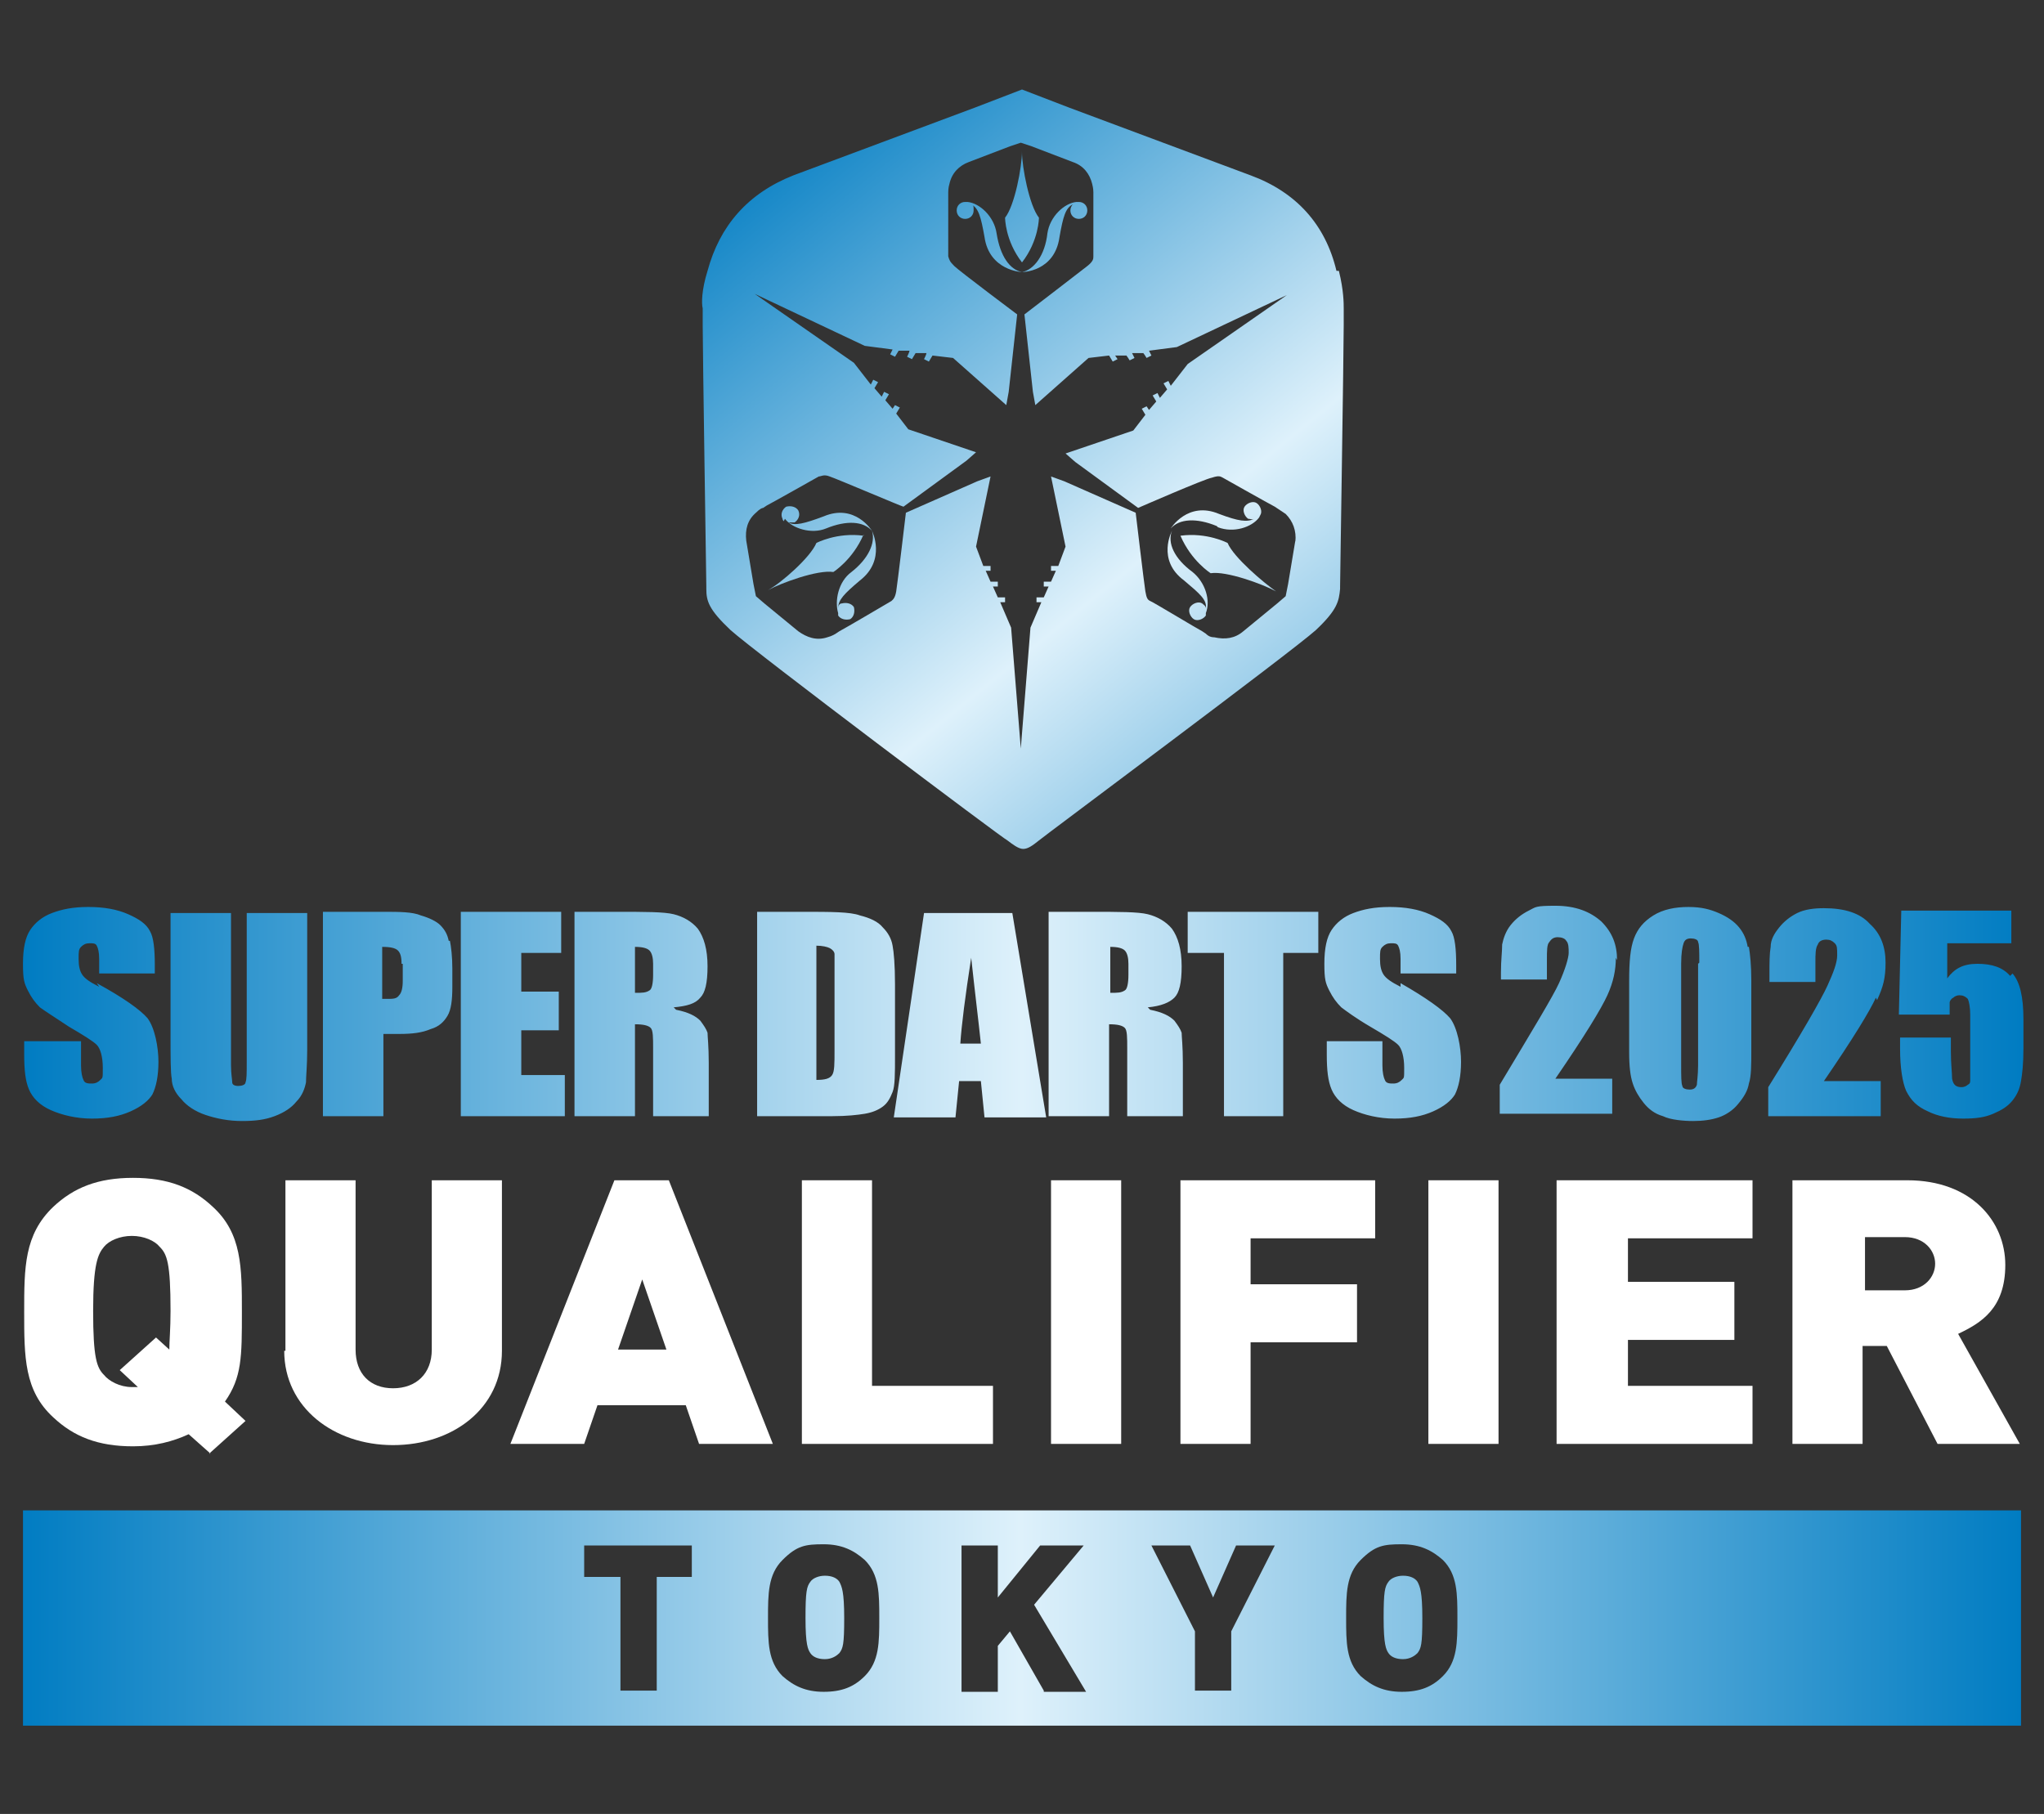 <?xml version="1.0" encoding="UTF-8"?>
<svg id="_レイヤー_1" data-name=" レイヤー 1" xmlns="http://www.w3.org/2000/svg" width="169" height="150" version="1.1" xmlns:xlink="http://www.w3.org/1999/xlink" viewBox="0 0 169 150">
  <rect x="0" y="0" width="169" height="150" fill="#333333" stroke="none"/>
  <defs>
    <style>
      .cls-1 {
        fill: url(#_名称未設定グラデーション_1106-8);
      }

      .cls-1, .cls-2, .cls-3, .cls-4, .cls-5, .cls-6, .cls-7, .cls-8, .cls-9, .cls-10, .cls-11, .cls-12, .cls-13, .cls-14, .cls-15 {
        stroke-width: 0px;
      }

      .cls-2 {
        fill: url(#_名称未設定グラデーション_1106-12);
      }

      .cls-3 {
        fill: url(#_名称未設定グラデーション_1106-6);
      }

      .cls-4 {
        fill: url(#_名称未設定グラデーション_2);
      }

      .cls-4, .cls-5, .cls-7, .cls-13 {
        fill-rule: evenodd;
      }

      .cls-5 {
        fill: url(#_名称未設定グラデーション_1106-3);
      }

      .cls-6 {
        fill: url(#_名称未設定グラデーション_1106-11);
      }

      .cls-7 {
        fill: url(#_名称未設定グラデーション_1106);
      }

      .cls-8 {
        fill: url(#_名称未設定グラデーション_1106-7);
      }

      .cls-9 {
        fill: url(#_名称未設定グラデーション_1106-4);
      }

      .cls-10 {
        fill: url(#_名称未設定グラデーション_1106-9);
      }

      .cls-11 {
        fill: #fff;
      }

      .cls-12 {
        fill: url(#_名称未設定グラデーション_1106-5);
      }

      .cls-13 {
        fill: url(#_名称未設定グラデーション_1106-2);
      }

      .cls-14 {
        fill: url(#_名称未設定グラデーション_1106-13);
      }

      .cls-15 {
        fill: url(#_名称未設定グラデーション_1106-10);
      }
    </style>
    <linearGradient id="_名称未設定グラデーション_1106" data-name="名称未設定グラデーション 1106" x1="1.9" y1="83.8" x2="167.1" y2="83.8" gradientUnits="userSpaceOnUse">
      <stop offset="0" stop-color="#007cc2"/>
      <stop offset=".5" stop-color="#def1fb"/>
      <stop offset="1" stop-color="#007cc2"/>
    </linearGradient>
    <linearGradient id="_名称未設定グラデーション_2" data-name="名称未設定グラデーション 2" x1="1.6" y1="133.8" x2="167.1" y2="133.8" gradientUnits="userSpaceOnUse">
      <stop offset="0" stop-color="#007cc2"/>
      <stop offset=".5" stop-color="#def1fb"/>
      <stop offset="1" stop-color="#007cc2"/>
    </linearGradient>
    <linearGradient id="_名称未設定グラデーション_1106-2" data-name="名称未設定グラデーション 1106" x1="1.6" y1="133.8" x2="167.1" y2="133.8" xlink:href="#_名称未設定グラデーション_1106"/>
    <linearGradient id="_名称未設定グラデーション_1106-3" data-name="名称未設定グラデーション 1106" x1="1.6" y1="133.8" x2="167.1" y2="133.8" xlink:href="#_名称未設定グラデーション_1106"/>
    <linearGradient id="_名称未設定グラデーション_1106-4" data-name="名称未設定グラデーション 1106" x1="63.2" y1="9.2" x2="124.4" y2="84.2" xlink:href="#_名称未設定グラデーション_1106"/>
    <linearGradient id="_名称未設定グラデーション_1106-5" data-name="名称未設定グラデーション 1106" x1="72.2" y1="1.9" x2="133.4" y2="76.9" xlink:href="#_名称未設定グラデーション_1106"/>
    <linearGradient id="_名称未設定グラデーション_1106-6" data-name="名称未設定グラデーション 1106" x1="49.7" y1="20.3" x2="110.9" y2="95.3" xlink:href="#_名称未設定グラデーション_1106"/>
    <linearGradient id="_名称未設定グラデーション_1106-7" data-name="名称未設定グラデーション 1106" x1="72.5" y1="1.7" x2="133.6" y2="76.7" xlink:href="#_名称未設定グラデーション_1106"/>
    <linearGradient id="_名称未設定グラデーション_1106-8" data-name="名称未設定グラデーション 1106" x1="47.5" y1="22.1" x2="108.6" y2="97.1" xlink:href="#_名称未設定グラデーション_1106"/>
    <linearGradient id="_名称未設定グラデーション_1106-9" data-name="名称未設定グラデーション 1106" x1="49.1" y1="20.8" x2="110.3" y2="95.8" xlink:href="#_名称未設定グラデーション_1106"/>
    <linearGradient id="_名称未設定グラデーション_1106-10" data-name="名称未設定グラデーション 1106" x1="65.2" y1="7.7" x2="126.4" y2="82.6" xlink:href="#_名称未設定グラデーション_1106"/>
    <linearGradient id="_名称未設定グラデーション_1106-11" data-name="名称未設定グラデーション 1106" x1="69.4" y1="4.2" x2="130.6" y2="79.2" xlink:href="#_名称未設定グラデーション_1106"/>
    <linearGradient id="_名称未設定グラデーション_1106-12" data-name="名称未設定グラデーション 1106" x1="69.1" y1="4.4" x2="130.3" y2="79.4" xlink:href="#_名称未設定グラデーション_1106"/>
    <linearGradient id="_名称未設定グラデーション_1106-13" data-name="名称未設定グラデーション 1106" x1="67.9" y1="5.5" x2="129" y2="80.5" xlink:href="#_名称未設定グラデーション_1106"/>
  </defs>
  <g>
    <path class="cls-11" d="M17.4,120.2l-1.8-1.6c-1.3.6-2.8,1-4.6,1-2.9,0-4.9-.8-6.6-2.4-2.4-2.2-2.4-5-2.4-8.7s0-6.4,2.4-8.7c1.7-1.6,3.7-2.4,6.6-2.4s4.9.8,6.6,2.4c2.4,2.2,2.4,5,2.4,8.7s0,5.4-1.4,7.4l1.7,1.6-3,2.7ZM11.4,114.7l-1.5-1.4,3-2.7,1.1,1c0-.7.1-1.7.1-3.2,0-4-.3-4.7-.9-5.3-.4-.5-1.3-.9-2.3-.9s-1.9.4-2.3.9c-.5.6-.9,1.4-.9,5.3s.3,4.7.9,5.3c.4.5,1.3,1,2.3,1s.3,0,.5,0Z"/>
    <path class="cls-11" d="M23.6,111.7v-14.1h5.8v14c0,2,1.2,3.2,3.1,3.2s3.2-1.2,3.2-3.2v-14h5.8v14.1c0,4.8-4.1,7.8-9,7.8s-9-3.1-9-7.8Z"/>
    <path class="cls-11" d="M50.8,97.6h4.5l8.6,21.8h-6.1l-1.1-3.2h-7.3l-1.1,3.2h-6.1l8.6-21.8ZM55.1,111.6l-2-5.8-2,5.8h4.1Z"/>
    <path class="cls-11" d="M66.3,97.6h5.8v17h10v4.8h-15.8v-21.8Z"/>
    <path class="cls-11" d="M86.9,97.6h5.8v21.8h-5.8v-21.8Z"/>
    <path class="cls-11" d="M97.5,97.6h16.2v4.8h-10.3v3.8h8.8v4.8h-8.8v8.4h-5.8v-21.8Z"/>
    <path class="cls-11" d="M118.1,97.6h5.8v21.8h-5.8v-21.8Z"/>
    <path class="cls-11" d="M128.7,97.6h16.2v4.8h-10.3v3.6h8.8v4.8h-8.8v3.8h10.3v4.8h-16.2v-21.8Z"/>
    <path class="cls-11" d="M148.3,97.6h9.4c5.3,0,8.1,3.4,8.1,7s-2,4.8-3.9,5.7l5.1,9.1h-6.8l-4.2-8.1h-2v8.1h-5.8v-21.8ZM157.5,106.7c1.6,0,2.5-1.1,2.5-2.2s-.9-2.2-2.5-2.2h-3.3v4.4h3.3Z"/>
  </g>
  <path class="cls-7" d="M155.1,82.5c-.5,1.1-1.9,3.4-4.3,6.9h4.7v2.9h-9.3v-2.4c2.8-4.5,4.4-7.3,4.9-8.4.5-1.1.8-1.9.8-2.5s0-.8-.2-1c-.2-.2-.4-.3-.7-.3s-.6.1-.7.4c-.2.3-.2.8-.2,1.5v1.6h-3.8v-.6c0-1,0-1.7.1-2.3,0-.6.3-1.1.7-1.6.4-.5.9-.9,1.5-1.2.6-.3,1.4-.4,2.2-.4,1.7,0,3,.4,3.8,1.3.9.8,1.3,1.9,1.3,3.2s-.2,2-.7,3.1ZM166.2,80.7c-.6-.7-1.5-1-2.7-1s-1.9.4-2.5,1.2v-2.9h5.3v-2.7h-9.1l-.2,8.6h4.2c0-.5,0-.8,0-1,0-.1.1-.3.3-.4.1-.1.3-.2.5-.2.3,0,.5.1.7.3.1.2.2.7.2,1.3v3.4c0,1.2,0,1.9,0,2,0,.2,0,.3-.2.4-.1.1-.3.2-.5.2-.5,0-.7-.2-.8-.7,0-.5-.1-1.2-.1-2.3v-1.1h-4.2v.9c0,1.6.2,2.8.5,3.5.4.8.9,1.3,1.8,1.7.8.4,1.8.6,2.9.6s1.8-.1,2.5-.4c.7-.3,1.2-.6,1.6-1.1.4-.5.6-1,.7-1.6.1-.6.2-1.4.2-2.7v-2.4c0-1.9-.3-3.1-.9-3.8ZM133.7,79.4c0-1.3-.4-2.3-1.3-3.2-.9-.8-2.1-1.3-3.8-1.3s-1.6.1-2.2.4-1.1.7-1.5,1.2c-.4.5-.6,1.1-.7,1.6,0,.6-.1,1.3-.1,2.3v.6h3.8v-1.6c0-.8,0-1.3.2-1.5.2-.3.4-.4.7-.4s.6.1.7.3c.2.2.2.6.2,1s-.3,1.4-.8,2.5c-.5,1.1-2.2,3.9-4.9,8.4v2.4s9.3,0,9.3,0v-2.9h-4.7c2.4-3.5,3.8-5.8,4.3-6.9.5-1.1.7-2.1.7-3.1ZM144.6,78.3c.1.6.2,1.5.2,2.8v5.7c0,1.3,0,2.2-.2,2.8-.1.6-.4,1.1-.9,1.7-.4.5-1,.9-1.6,1.1-.6.2-1.3.3-2.1.3s-1.9-.1-2.5-.4c-.7-.2-1.2-.6-1.6-1.1-.4-.5-.7-1-.9-1.6-.2-.6-.3-1.4-.3-2.6v-5.9c0-1.6.1-2.7.4-3.5.3-.8.8-1.4,1.6-1.9.8-.5,1.8-.7,2.9-.7s1.8.2,2.5.5c.7.3,1.3.7,1.7,1.2.4.5.6,1,.7,1.6ZM140.5,79.6c0-.9,0-1.5-.1-1.7,0-.2-.3-.3-.6-.3s-.5.1-.6.4-.2.8-.2,1.7v8.3c0,1,0,1.6.1,1.8,0,.2.3.3.6.3s.5-.1.6-.4c0-.2.1-.8.1-1.6v-8.4ZM37.2,77.8c.1.5.2,1.3.2,2.3v1.5c0,1.1-.1,1.9-.4,2.4-.3.5-.7.9-1.4,1.1-.7.3-1.5.4-2.6.4h-1.3v6.8h-5v-16.9h5c1.3,0,2.4,0,3.1.3.7.2,1.3.5,1.6.8.4.4.6.8.7,1.3ZM33.2,79.7c0-.6-.1-.9-.3-1.1-.2-.2-.6-.3-1.3-.3v4.3c.1,0,.3,0,.4,0,.5,0,.8,0,1-.3.2-.2.3-.6.3-1.2v-1.4ZM20.4,87.9c0,.8,0,1.4-.1,1.6,0,.2-.3.3-.6.3s-.5-.1-.5-.3c0-.2-.1-.7-.1-1.4v-12.6h-5v10c0,1.9,0,3.2.1,3.7,0,.6.3,1.2.8,1.7.4.5,1.1,1,2,1.3.9.3,1.9.5,3,.5s1.9-.1,2.7-.4c.8-.3,1.4-.7,1.8-1.2.5-.5.7-1.1.8-1.6,0-.5.1-1.4.1-2.7v-11.3h-5v12.4ZM43.1,85.2h3.1v-3.2h-3.1v-3.2h3.3v-3.4h-8.3v16.9h8.6v-3.4h-3.6v-3.7ZM8.2,81.6c-.8-.4-1.2-.7-1.4-1-.2-.3-.3-.7-.3-1.3s0-.8.2-1c.2-.2.4-.3.7-.3s.5,0,.6.2c.1.2.2.5.2,1.1v1.2h4.6v-.7c0-1.3-.1-2.3-.4-2.8-.3-.6-.9-1-1.8-1.4-.9-.4-2-.6-3.3-.6s-2.2.2-3,.5c-.8.3-1.4.8-1.8,1.4-.4.6-.6,1.5-.6,2.8s.1,1.6.4,2.2c.3.6.6,1,1,1.4.4.3,1.2.8,2.4,1.6,1.2.7,2,1.2,2.3,1.5.3.3.5,1,.5,1.9s0,.8-.2,1c-.2.2-.4.3-.7.3s-.6,0-.7-.3c-.1-.2-.2-.6-.2-1.2v-2H2v1.1c0,1.3.1,2.2.4,2.9.3.7.9,1.3,1.8,1.7.9.4,2.1.7,3.4.7s2.3-.2,3.2-.6c.9-.4,1.5-.9,1.8-1.4.3-.6.5-1.5.5-2.7s-.3-2.8-.9-3.6c-.6-.7-2-1.7-4.2-2.9ZM95.1,83.5c1,.2,1.6.5,2,.9.3.4.5.7.6,1,0,.3.1,1.1.1,2.5v4.4h-4.6v-5.6c0-.9,0-1.5-.2-1.7-.2-.2-.6-.3-1.3-.3v7.6h-5v-16.9h3.5c2.3,0,3.9,0,4.7.2.8.2,1.5.6,2,1.2.5.7.8,1.7.8,3.1s-.2,2.2-.6,2.6c-.4.4-1.1.7-2.2.8ZM93.3,79.7c0-.5-.1-.9-.3-1.1-.2-.2-.6-.3-1.2-.3v3.8c.6,0,.9,0,1.2-.2.2-.1.3-.6.3-1.3v-.9ZM98.3,78.8h2.9v13.5h4.9v-13.5h2.9v-3.4h-10.8v3.4ZM55.9,83.5c1,.2,1.6.5,2,.9.3.4.5.7.6,1,0,.3.1,1.1.1,2.5v4.4h-4.6v-5.6c0-.9,0-1.5-.2-1.7-.2-.2-.6-.3-1.3-.3v7.6h-5v-16.9h3.5c2.3,0,3.9,0,4.7.2.8.2,1.5.6,2,1.2.5.7.8,1.7.8,3.1s-.2,2.2-.6,2.6c-.4.5-1.1.7-2.2.8ZM54,79.7c0-.5-.1-.9-.3-1.1-.2-.2-.6-.3-1.2-.3v3.8c.6,0,.9,0,1.2-.2.2-.1.3-.6.3-1.3v-.9ZM115.8,81.6c-.8-.4-1.2-.7-1.4-1-.2-.3-.3-.7-.3-1.3s0-.8.2-1c.2-.2.4-.3.7-.3s.5,0,.6.2c.1.2.2.5.2,1.1v1.2h4.6v-.7c0-1.3-.1-2.3-.4-2.8-.3-.6-.9-1-1.8-1.4-.9-.4-2-.6-3.3-.6s-2.2.2-3,.5c-.8.3-1.4.8-1.8,1.4-.4.6-.6,1.5-.6,2.8s.1,1.6.4,2.2c.3.6.6,1,1,1.4.4.3,1.2.9,2.4,1.6,1.2.7,2,1.2,2.3,1.5.3.3.5,1,.5,1.9s0,.8-.2,1c-.2.2-.4.3-.7.3s-.6,0-.7-.3c-.1-.2-.2-.6-.2-1.2v-2h-4.6v1.1c0,1.3.1,2.2.4,2.9.3.7.9,1.3,1.8,1.7.9.4,2.1.7,3.4.7s2.3-.2,3.2-.6c.9-.4,1.5-.9,1.8-1.4.3-.6.5-1.5.5-2.7s-.3-2.8-.9-3.6c-.6-.7-2-1.7-4.1-2.9ZM73.8,78.2c.1.5.2,1.6.2,3.2v5.9c0,1.5,0,2.5-.2,3-.2.5-.4.9-.8,1.2-.4.3-.9.5-1.5.6-.6.1-1.5.2-2.7.2h-6.2v-16.9h3.7c2.4,0,4,0,4.8.3.8.2,1.5.5,1.9,1,.4.4.7.9.8,1.5ZM69,80.4c0-.8,0-1.3,0-1.5,0-.2-.2-.4-.4-.5-.2-.1-.6-.2-1.1-.2v11.1c.7,0,1.1-.1,1.3-.4.2-.3.2-.9.2-2.1v-6.6ZM83.7,75.5l2.8,16.9h-5.1l-.3-3h-1.8l-.3,3h-5.1l2.5-16.9h7.2ZM81.1,86.3c-.2-1.9-.5-4.3-.8-7.1-.5,3.2-.8,5.6-.9,7.1h1.7Z"/>
  <g>
    <path class="cls-4" d="M116,130.3c-.5,0-1,.2-1.2.5-.3.4-.4.8-.4,3s.2,2.6.4,2.9c.2.3.6.5,1.2.5s1-.3,1.2-.5c.3-.4.4-.7.4-2.9s-.2-2.6-.4-3c-.2-.3-.6-.5-1.2-.5Z"/>
    <path class="cls-13" d="M68.2,130.3c-.5,0-1,.2-1.2.5-.3.4-.4.8-.4,3s.2,2.6.4,2.9c.2.3.6.5,1.2.5s1-.3,1.2-.5c.3-.4.4-.7.4-2.9s-.2-2.6-.4-3c-.2-.3-.6-.5-1.2-.5Z"/>
    <path class="cls-5" d="M1.9,124.9v17.8h165.2v-17.8H1.9ZM57.3,130.4h-3v9.4h-3v-9.4h-3v-2.6h8.9v2.6ZM71.5,138.6c-.9.9-1.9,1.3-3.4,1.3s-2.5-.5-3.4-1.3c-1.2-1.2-1.2-2.8-1.2-4.8s0-3.6,1.2-4.8,1.9-1.3,3.4-1.3,2.5.5,3.4,1.3c1.2,1.2,1.2,2.8,1.2,4.8s0,3.6-1.2,4.8ZM86.3,139.8l-2.8-4.9-1,1.2v3.8h-3v-12.1h3v4.3l3.5-4.3h3.6l-4.1,4.9,4.3,7.2h-3.5ZM101.8,134.9v4.9h-3v-4.9l-3.6-7.1h3.2l1.9,4.3,1.9-4.3h3.2l-3.6,7.1ZM119.3,138.6c-.9.9-1.9,1.3-3.4,1.3s-2.5-.5-3.4-1.3c-1.2-1.2-1.2-2.8-1.2-4.8s0-3.6,1.2-4.8,1.9-1.3,3.4-1.3,2.5.5,3.4,1.3c1.2,1.2,1.2,2.8,1.2,4.8s0,3.6-1.2,4.8Z"/>
  </g>
  <g>
    <path class="cls-9" d="M110.5,22.4h0c-.9-3.8-3.3-6.5-7.1-7.9l-15-5.6-3.9-1.5h0l-3.9,1.5-15,5.6c-3.8,1.5-6.1,4.2-7.1,7.9h0c-.5,1.6-.5,2.7-.4,3.1v1.4c0,2,.3,21.5.3,21.6,0,0,0,.2,0,.2,0,1,.2,1.7,2,3.4,2,1.8,22.6,17.3,22.9,17.4.4.3.9.7,1.3.7h0c.4,0,.8-.3,1.3-.7.2-.2,20.9-15.6,22.9-17.4,1.8-1.7,1.9-2.4,2-3.4,0,0,0-.3,0-.2,0-.2.3-19.6.3-21.6v-1.4c0-.4,0-1.5-.4-3.1ZM107.1,44.7l-.6,3.6-.2,1h0l-.7.6-2.8,2.3c-.7.6-1.5.7-2.4.5h0c-.4,0-.6-.2-.7-.3,0,0-.3-.2-.3-.2-.4-.2-4.2-2.5-4.3-2.5,0,0,0,0,0,0-.2-.1-.3-.2-.4-.8-.1-.6-.8-6.5-.8-6.5,0,0,0,0,0,0l-5.9-2.6-1.1-.4,1.2,5.8-.6,1.6h-.6v.4h.4l-.4.9h-.6v.4h.4l-.4.9h-.6v.4h.4l-.9,2.1-.8,10-.8-10-.9-2.1h.4v-.4h-.6l-.4-.9h.4v-.4h-.6l-.4-.9h.4v-.4h-.6l-.6-1.6,1.2-5.8-1.1.4-5.9,2.6s0,0,0,0c0,0-.7,5.9-.8,6.5-.1.6-.3.7-.4.8,0,0,0,0,0,0,0,0-3.9,2.3-4.3,2.5l-.3.2c0,0-.3.2-.7.3h0c-.9.3-1.7,0-2.4-.5l-2.8-2.3-.7-.6h0l-.2-1-.6-3.6c-.1-.9.1-1.7.8-2.3h0c.3-.3.5-.4.6-.4,0,0,.3-.2.3-.2.4-.2,4.3-2.4,4.3-2.4,0,0,0,0,0,0,.2,0,.4-.2.9,0,.6.2,6,2.5,6.1,2.5,0,0,0,0,0,0l5.2-3.8.8-.7-5.6-1.9-1-1.3.3-.5-.4-.2-.2.3-.6-.7.3-.5-.4-.2-.2.4-.6-.7.3-.5-.4-.2-.2.4-1.4-1.8-8.2-5.7,9.1,4.3,2.3.3-.2.4.4.2.3-.5h.9c0,.1-.2.5-.2.5l.4.2.3-.5h.9c0,.1-.2.5-.2.5l.4.2.3-.5,1.7.2,4.4,3.9.2-1.1.7-6.4s0,0,0,0c0,0-4.8-3.6-5.2-4-.4-.4-.4-.5-.5-.8,0,0,0,0,0,0,0,0,0-4.5,0-5v-.3c0,0,0-.4.1-.7h0c.2-.9.8-1.5,1.6-1.8l3.4-1.3.9-.3h0l.9.3,3.4,1.3c.9.3,1.4,1,1.6,1.8h0c.1.4.1.6.1.7v.3c0,.5,0,4.9,0,5,0,0,0,0,0,0,0,.2,0,.4-.5.8-.5.4-5.2,4-5.2,4,0,0,0,0,0,0l.7,6.4.2,1.1,4.4-3.9,1.7-.2.3.5.4-.2-.2-.3h.9c0-.1.3.4.3.4l.4-.2-.2-.4h.9c0-.1.3.4.3.4l.4-.2-.2-.4,2.3-.3,9.1-4.3-8.2,5.7-1.4,1.8-.2-.4-.4.2.3.5-.6.7-.2-.4-.4.2.3.5-.6.7-.2-.3-.4.2.3.5-1,1.3-5.6,1.9.8.7,5.2,3.8s0,0,0,0c0,0,5.5-2.4,6.1-2.5.6-.2.7-.1.9,0,0,0,0,0,0,0,0,0,3.9,2.2,4.3,2.4,0,0,.3.2.3.2,0,0,.3.2.6.4h0c.6.6.9,1.4.8,2.3Z"/>
    <path class="cls-12" d="M84.5,12.5h0c0,0,0,0,0,0h0c0,1.3-.6,4.5-1.4,5.5,0,0,0,1.9,1.4,3.7h0c1.4-1.8,1.4-3.7,1.4-3.7-.8-1-1.4-4.2-1.4-5.4Z"/>
    <path class="cls-3" d="M64.9,42.9c.6.8,2.2,1.3,3.4.8,1.7-.7,3.1-.6,3.8.2,0,0-1.4-2.3-4-1.2-1.6.6-2.4.8-2.9.5.2,0,.4,0,.5,0,.3-.2.5-.6.3-1-.2-.3-.6-.4-1-.3-.3.2-.5.6-.3,1,0,0,0,.1.1.2Z"/>
    <path class="cls-8" d="M87.6,19.6c.3-1.7.5-2.4,1.1-2.7-.1.1-.2.3-.2.5,0,.4.3.7.7.7s.7-.3.7-.7-.3-.7-.7-.7-.1,0-.2,0c-1,.1-2.2,1.2-2.4,2.6-.2,1.8-1.1,3-2.1,3.2,0,0,2.7,0,3.1-2.9Z"/>
    <path class="cls-1" d="M71.4,44.3h0s0,0,0,0c-2.2-.3-3.9.6-3.9.6-.5,1.2-2.9,3.3-4,3.9h0s0,0,0,0h0c1.1-.6,4.1-1.7,5.4-1.5,0,0,1.6-1,2.5-3.1Z"/>
    <path class="cls-10" d="M70.4,47.3c-1.1.8-1.4,2.4-1.1,3.4,0,0,0,.1,0,.2.2.3.6.4,1,.3.3-.2.4-.6.3-1-.2-.3-.6-.4-1-.3-.2,0-.3.2-.3.4,0-.7.5-1.2,1.8-2.3,2.2-1.7,1-4.1,1-4.1.3,1-.3,2.3-1.7,3.4Z"/>
    <path class="cls-15" d="M98.6,47.3c-1.5-1.1-2.1-2.4-1.7-3.4,0,0-1.3,2.4,1,4.1,1.3,1.1,1.9,1.6,1.8,2.3,0-.2-.2-.3-.3-.4-.3-.2-.8,0-1,.3-.2.3,0,.8.3,1,.3.2.8,0,1-.3,0,0,0-.1,0-.2.4-1,0-2.5-1.1-3.4Z"/>
    <path class="cls-6" d="M82.4,19.3c-.2-1.4-1.4-2.5-2.4-2.6,0,0-.1,0-.2,0-.4,0-.7.3-.7.7s.3.7.7.7.7-.3.7-.7,0-.4-.2-.5c.6.3.8,1,1.1,2.7.4,2.8,3.1,2.9,3.1,2.9-1-.2-1.8-1.3-2.1-3.2Z"/>
    <path class="cls-2" d="M100.7,43.6c1.3.5,2.8,0,3.4-.8,0,0,0,0,.1-.2.2-.3,0-.8-.3-1-.3-.2-.8,0-1,.3-.2.3,0,.8.3,1,.2,0,.3.1.5,0-.6.3-1.3.2-2.9-.4-2.6-1.1-4,1.2-4,1.2.7-.8,2.1-.9,3.8-.2Z"/>
    <path class="cls-14" d="M101.5,44.9s-1.7-.9-3.9-.6h0s0,0,0,0c.9,2.1,2.5,3.1,2.5,3.1,1.3-.2,4.3.9,5.4,1.5h0s0,0,0,0h0c-1-.7-3.5-2.8-4-4Z"/>
  </g>
</svg>